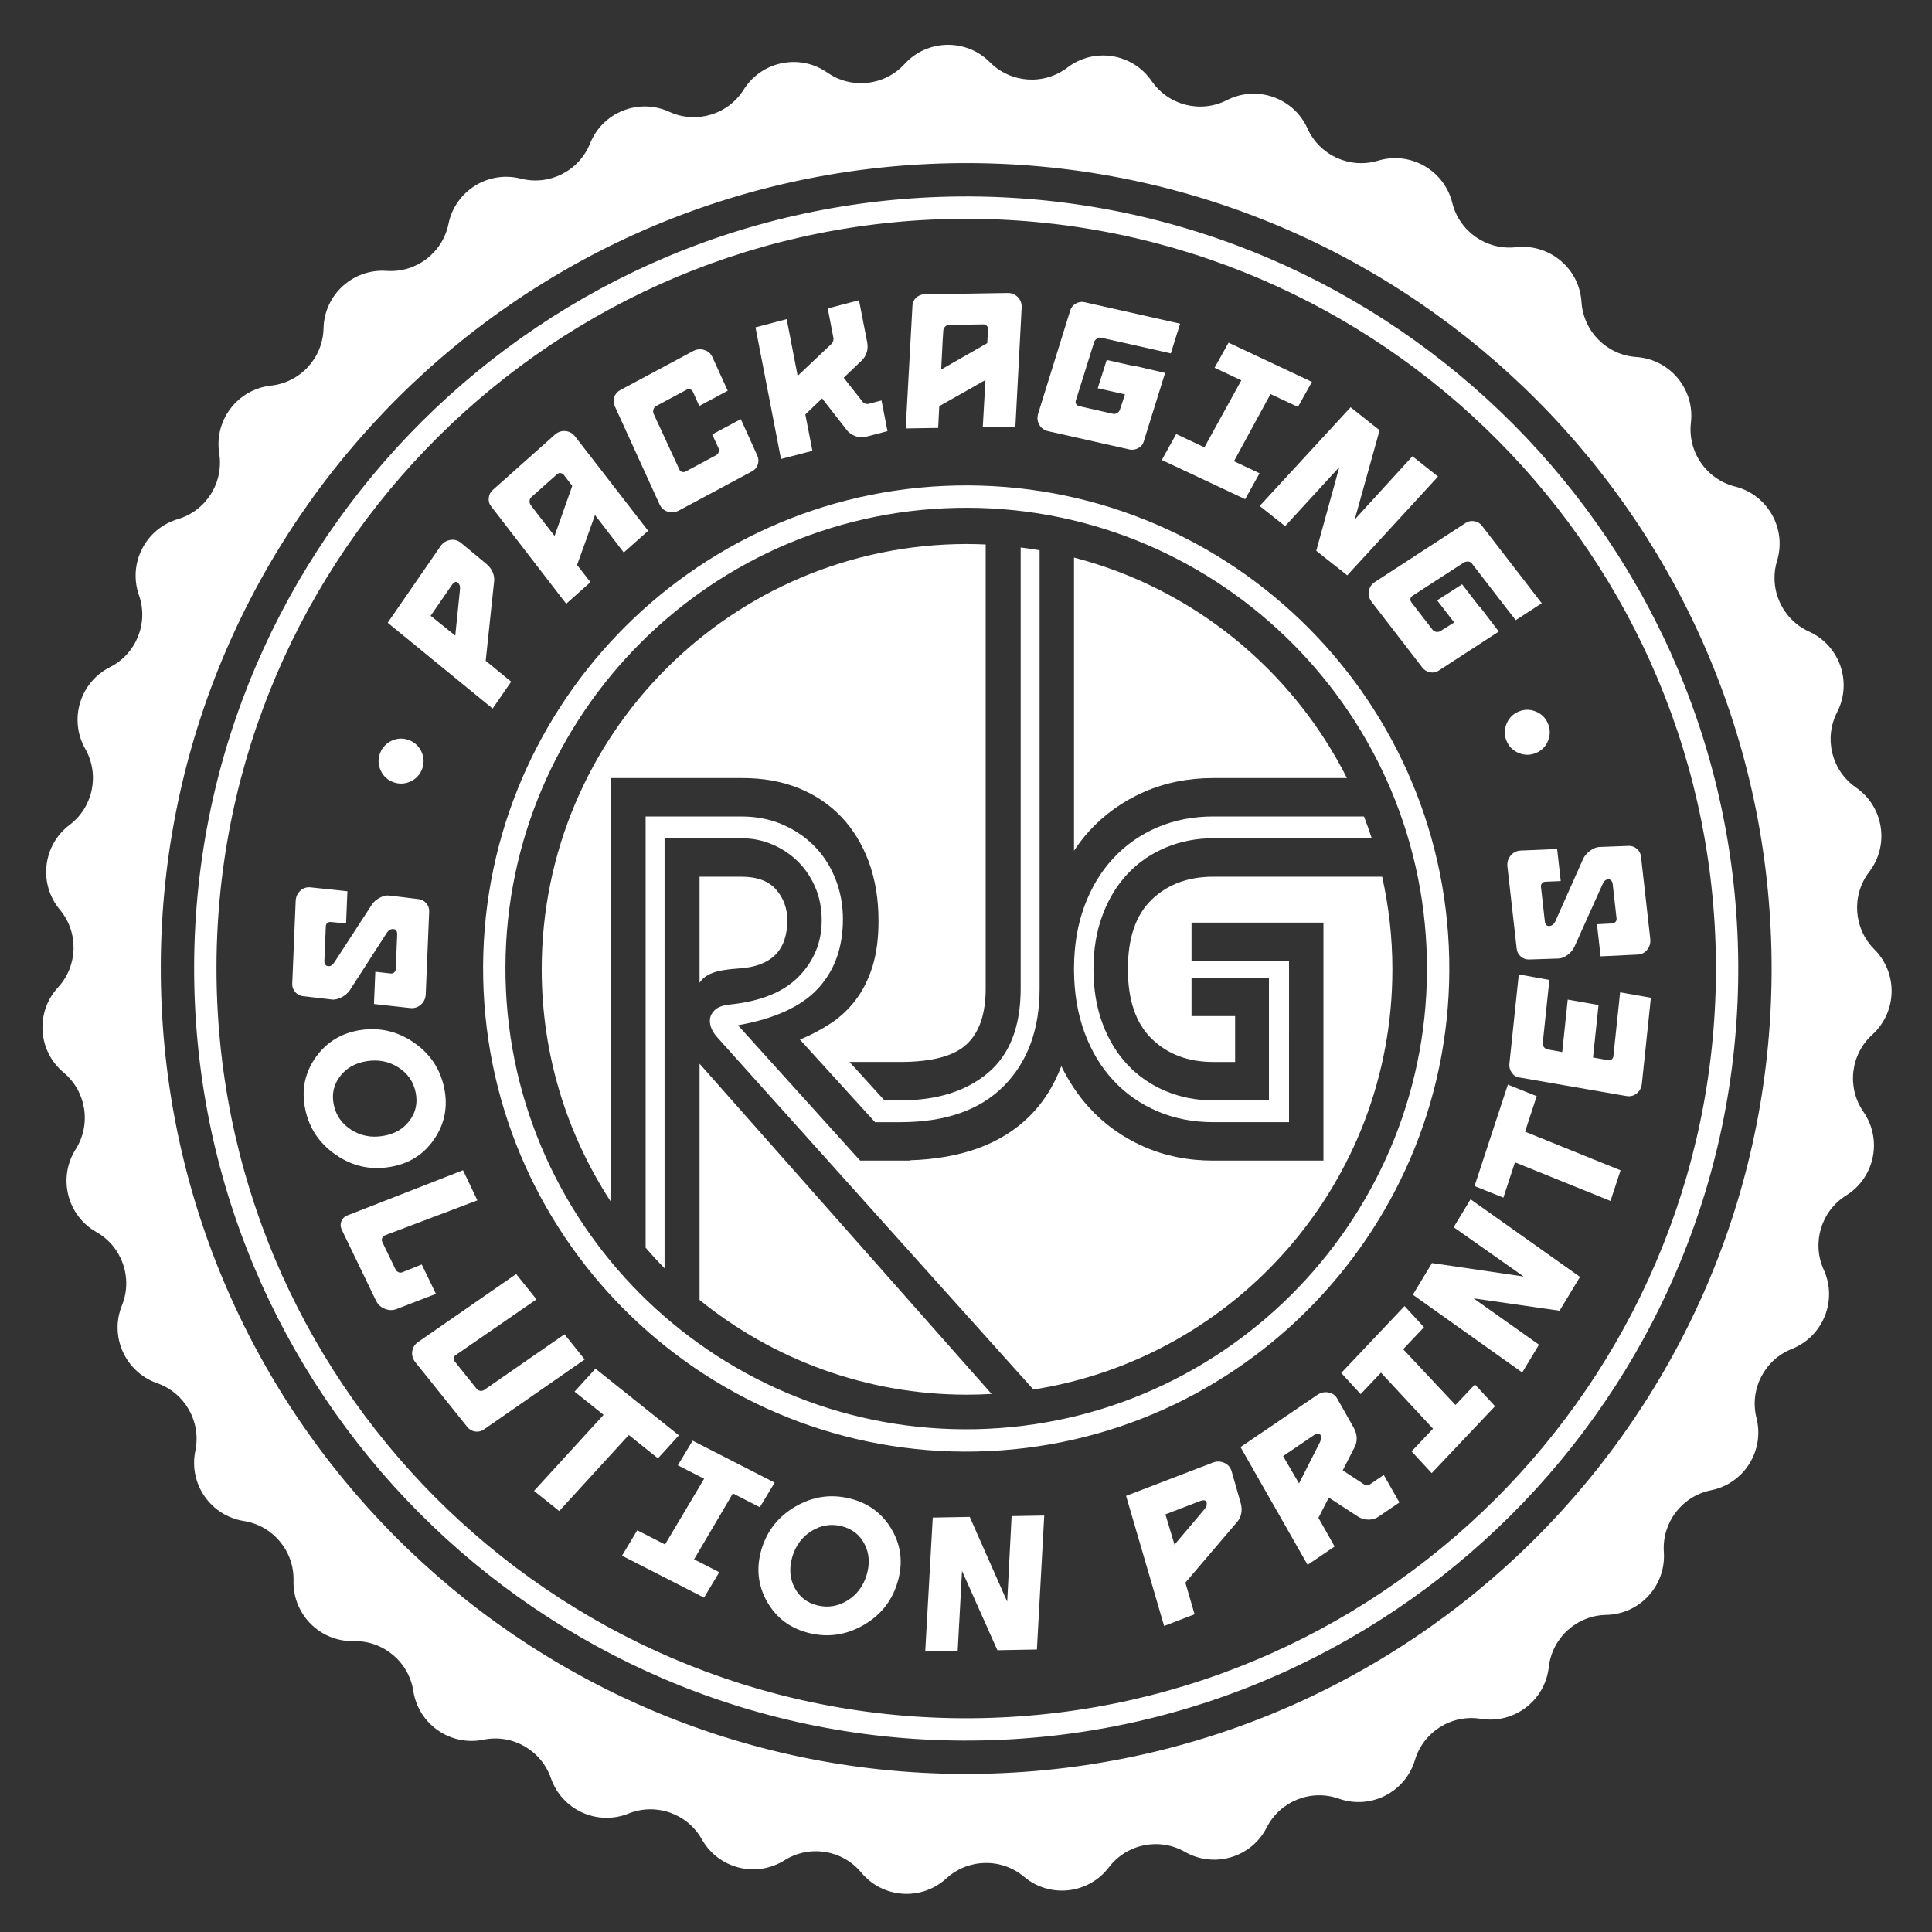 <svg xmlns="http://www.w3.org/2000/svg" xmlns:xlink="http://www.w3.org/1999/xlink" id="Layer_1" x="0px" y="0px" viewBox="0 0 1417.32 1417.32" style="enable-background:new 0 0 1417.32 1417.32;" xml:space="preserve">
<rect x="0" y="0" width="1417.32" height="1417.32" fill="#333333" stroke="none"/>
<style type="text/css">
	.st0{fill:#FFFFFF;}
</style>
<g>
	<g>
		<path class="st0" d="M585.78,578.15c12.2,4.91,22.65,11.93,31.35,21.04c8.69,9.12,15.42,20.13,20.2,33.03    c4.76,12.91,7.15,27.35,7.15,43.34c0,12.9-1.47,24.05-4.42,33.45c-2.95,9.4-7.01,17.54-12.21,24.4    c-5.19,6.88-11.29,12.62-18.3,17.25c-7.01,4.63-14.59,8.62-22.72,11.99l55.13,60.59h18.44c33.1,0,58.41-8.84,75.95-26.51    c17.53-17.67,26.3-41.51,26.3-71.53V403.69c-4.59-0.79-9.22-1.47-13.88-2.06v323.57c0,27.77-8,48.39-23.98,61.85    c-15.99,13.46-37.45,20.19-64.38,20.19h-11.56l-25.65-28.19h37.21c23.28,0,39.55-4.34,48.81-13.05    c9.26-8.69,13.88-22.3,13.88-40.81V399.43c-4.54-0.2-9.08-0.35-13.67-0.35c-172.33,0-312.03,139.7-312.03,312.03    c0,62.83,18.63,121.27,50.58,170.23V570.79h96.77C559.9,570.79,573.58,573.25,585.78,578.15z"></path>
		<path class="st0" d="M513.2,953.66c53.61,43.43,121.87,69.49,196.24,69.49c6.04,0,12.03-0.21,17.99-0.55L513.2,780.33V953.66z"></path>
		<path class="st0" d="M838.98,581.1c15.57-6.87,32.61-10.31,51.12-10.31h98.01c-39.95-79.18-112.57-139.05-200.21-161.75v215.02    c3.36-4.97,6.92-9.76,10.9-14.14C810.01,597.58,823.41,587.98,838.98,581.1z"></path>
		<path class="st0" d="M1013.96,643.16H890.1c-18.51,0-33.59,5.62-45.23,16.83c-11.65,11.22-17.46,28.19-17.46,50.91    c0,22.72,5.82,39.76,17.46,51.12c11.64,11.36,26.71,17.04,45.23,17.04h15.99v-33.66h-31.98v-28.2h56.8v90.04H890.1    c-12.34,0-23.92-2.24-34.71-6.73c-10.8-4.48-20.13-10.87-27.98-19.14c-7.86-8.27-14.03-18.37-18.51-30.3    c-4.49-11.92-6.73-25.31-6.73-40.18c0-14.58,2.24-27.84,6.73-39.77c4.48-11.91,10.66-22.02,18.51-30.29    c7.85-8.27,17.18-14.66,27.98-19.15c10.8-4.48,22.37-6.73,34.71-6.73h116.2c-1.75-5.4-3.65-10.72-5.68-15.99H890.1    c-14.87,0-28.54,2.67-41.02,7.99c-12.48,5.33-23.28,12.9-32.4,22.72c-9.12,9.82-16.2,21.61-21.25,35.34    c-4.94,13.44-7.42,28.38-7.53,44.77v2.2c0.11,16.39,2.59,31.4,7.53,44.98c5.05,13.88,12.13,25.74,21.25,35.55    c9.11,9.82,19.91,17.4,32.4,22.72c12.48,5.33,26.16,8,41.02,8h55.54V705.01h-71.53v-28.19h96.77v174.61H890.1    c-18.51,0-35.55-3.43-51.12-10.31c-15.57-6.87-28.97-16.47-40.18-28.82c-8.01-8.81-14.7-18.92-20.21-30.22    c-5.45,14.43-13.22,26.8-23.51,36.95c-20.61,20.34-49.91,30.98-87.68,32.16l0.21,0.24h-7.21h-26.93h-2.47l-89.62-99.3    c26.93-4.77,46.49-13.74,58.7-26.93c12.2-13.18,18.3-30.15,18.3-50.91c0-10.38-1.83-20.2-5.47-29.46    c-3.65-9.25-8.77-17.25-15.36-23.98c-6.6-6.73-14.45-12.06-23.56-15.99c-9.12-3.92-19.14-5.89-30.08-5.89h-70.27v316.37    c4.48,5.16,9.08,10.21,13.89,15.07V614.97h56.8c7.85,0,15.36,1.55,22.51,4.63c7.15,3.09,13.39,7.3,18.72,12.62    c5.33,5.33,9.53,11.65,12.62,18.94c3.08,7.29,4.63,15.29,4.63,23.98c0,15.99-5.61,29.74-16.83,41.24    c-11.22,11.51-28.34,18.37-51.33,20.62c-4.77,0.57-8.28,1.96-10.52,4.21c-2.25,2.24-3.37,4.77-3.37,7.57    c0,3.94,1.68,7.86,5.05,11.78l232.27,258.8c149.22-23.37,263.38-152.46,263.38-308.23    C1021.47,687.76,1018.82,665.04,1013.96,643.16z"></path>
		<path class="st0" d="M541.81,710.48c23.84-1.4,35.77-13.18,35.77-35.34c0-8.69-2.73-16.2-8.2-22.51    c-5.47-6.31-13.96-9.47-25.46-9.47H513.2V721c1.96-3.08,5.05-5.47,9.26-7.15C526.67,712.17,533.11,711.05,541.81,710.48z"></path>
	</g>
	<path class="st0" d="M246.93,733c1.26-0.31,2.48-0.76,3.66-1.38c1.18-0.62,2.29-1.37,3.35-2.26c1.06-0.89,1.92-1.81,2.58-2.76   l26.9-41.75c1.52-2.42,3.25-3.5,5.19-3.25c1.06,0.05,1.8,0.45,2.21,1.23c0.41,0.77,0.6,1.69,0.56,2.75l-1.06,25.39   c-0.04,0.97-0.43,1.78-1.17,2.42c-0.74,0.63-1.59,0.88-2.56,0.76l-11.26-1.27l-0.99,23.66l26.64,2.97c3,0.3,5.61-0.55,7.83-2.54   c2.21-1.99,3.38-4.55,3.51-7.65l2.52-60.61c0.09-2.3-0.62-4.34-2.15-6.08c-1.52-1.75-3.39-2.76-5.6-3.03l-21.46-2.63   c-2.21-0.27-4.6,0.3-7.2,1.7c-2.59,1.4-4.55,3.18-5.88,5.35l-27.31,42c-0.75,1.13-1.5,1.89-2.23,2.31s-1.53,0.55-2.41,0.43   c-0.8-0.04-1.45-0.42-1.95-1.15c-0.5-0.73-0.73-1.63-0.69-2.69l1.06-25.39c0.04-0.97,0.41-1.76,1.09-2.35   c0.69-0.59,1.52-0.87,2.5-0.83l11.27,1.13l0.98-23.66L228.11,651c-3-0.39-5.59,0.42-7.75,2.41c-2.17,1.99-3.32,4.54-3.45,7.64   l-2.52,60.61c-0.09,2.3,0.62,4.33,2.14,6.08c1.52,1.75,3.39,2.76,5.6,3.03l21.33,2.48C244.52,733.39,245.68,733.3,246.93,733z"></path>
	<path class="st0" d="M285.35,856.19c14.15-2.13,25.15-8.88,33.02-20.25c7.86-11.38,10.36-24.01,7.47-37.9   c-2.91-13.98-10.34-25.07-22.28-33.27c-11.95-8.21-24.99-11.25-39.13-9.12c-14.12,2.22-25.13,8.97-33.01,20.25   c-7.89,11.29-10.39,23.88-7.5,37.77c2.9,13.98,10.34,25.11,22.3,33.4C258.19,855.37,271.22,858.4,285.35,856.19z M257.56,828.75   c-6.85-4.42-11.09-10.53-12.71-18.34c-1.61-7.73-0.08-14.66,4.57-20.79c4.66-6.13,11.24-9.86,19.76-11.17   c8.51-1.32,16.18,0.21,23.03,4.58c6.84,4.37,11.08,10.47,12.7,18.28c1.63,7.81,0.12,14.79-4.55,20.92   c-4.66,6.13-11.24,9.86-19.75,11.17C272.09,834.72,264.41,833.17,257.56,828.75z"></path>
	<path class="st0" d="M309.39,927.63l-14.36,5.75c-0.92,0.35-1.85,0.3-2.79-0.13c-0.95-0.43-1.65-1.13-2.11-2.08l-9.66-20.01   c-0.46-0.96-0.5-1.9-0.11-2.83c0.39-0.93,1.02-1.6,1.9-2.03l67.95-25.71l-10.53-22.1l-85,33.21c-2.08,0.8-3.5,2.23-4.28,4.28   c-0.78,2.05-0.67,4.11,0.33,6.19l25.1,51.99c1.35,2.79,3.49,4.79,6.43,5.98c2.94,1.19,5.79,1.27,8.54,0.24l29.01-11.2   L309.39,927.63z"></path>
	<path class="st0" d="M414.12,978.85l-58.98,40.84c-0.89,0.6-1.86,0.81-2.92,0.63c-1.05-0.17-1.93-0.72-2.66-1.62l-15.73-19.61   c-0.66-0.83-0.96-1.73-0.88-2.7c0.07-0.97,0.52-1.72,1.33-2.27l59.28-40.9l-14.9-18.58l-72,49.92c-2.47,1.75-3.88,4.05-4.26,6.91   c-0.37,2.87,0.4,5.5,2.35,7.93l38.04,47.42c1.5,1.87,3.41,2.97,5.74,3.33c2.33,0.35,4.42-0.1,6.25-1.35l74.16-51.48L414.12,978.85z   "></path>
	<polygon class="st0" points="482.69,1069.83 498.04,1052.98 436.84,1004.06 421.49,1020.91 442.79,1037.94 391.75,1093.71    410.25,1108.49 461.29,1052.72  "></polygon>
	<polygon class="st0" points="557.41,1105.7 568.29,1087.65 508.12,1056.89 497.25,1074.94 516.55,1084.81 487.86,1133.04    467.49,1122.62 456.31,1141.26 516.48,1172.02 527.65,1153.38 509.18,1143.93 537.64,1095.58  "></polygon>
	<path class="st0" d="M623.22,1099.25c-13.89-3.36-27.09-1.39-39.61,5.89c-12.53,7.28-20.85,17.77-24.98,31.46   c-4.04,13.71-2.65,26.55,4.17,38.51c6.83,11.96,17.14,19.61,30.93,22.94c13.87,3.35,27.12,1.4,39.73-5.87   c12.61-7.26,20.94-17.74,24.98-31.46c4.13-13.69,2.74-26.53-4.17-38.51C647.36,1110.25,637,1102.58,623.22,1099.25z    M635.82,1155.26c-2.45,8.26-7.14,14.53-14.06,18.84c-6.93,4.3-14.27,5.51-22.03,3.64c-7.67-1.86-13.28-6.2-16.83-13.03   c-3.55-6.84-4.1-14.38-1.65-22.64c2.45-8.25,7.12-14.54,14-18.85c6.88-4.31,14.21-5.53,21.96-3.66   c7.76,1.88,13.41,6.23,16.96,13.07C637.72,1139.46,638.27,1147,635.82,1155.26z"></path>
	<polygon class="st0" points="738.88,1174.96 711.4,1112.79 684.27,1113.29 678.75,1211.58 702.56,1211.14 705.74,1152.41    731.68,1210.61 760.68,1210.08 766.06,1111.79 742.12,1112.23  "></polygon>
	<path class="st0" d="M903.57,1079.48c-0.86-2.99-2.66-5.1-5.41-6.33c-2.76-1.23-5.58-1.28-8.48-0.17l-63.59,24.39l27.91,95.44   l22.35-8.58l-6.76-23.2l37.94-44.47c1.52-1.73,2.53-3.8,3.03-6.22c0.49-2.42,0.38-4.96-0.36-7.63L903.57,1079.48z M883.58,1107.22   l-21.96,25.95l-6.67-22.23l25.83-9.91c1-0.38,1.89-0.51,2.7-0.39c0.81,0.12,1.37,0.59,1.68,1.42c0.17,0.69,0.18,1.45,0.02,2.27   C885.02,1105.16,884.48,1106.12,883.58,1107.22z"></path>
	<path class="st0" d="M1005.14,1088.81c-0.66,0.45-1.45,0.67-2.38,0.65c-0.92-0.02-1.69-0.24-2.32-0.68l-15.4-10.12l8.7-17.01   c1.09-2.03,1.6-4.28,1.53-6.75c-0.07-2.47-0.77-4.92-2.09-7.35l-11.89-21.03c-1.45-2.76-3.65-4.43-6.61-4.99   c-2.96-0.57-5.72,0.03-8.29,1.77l-56.34,38.29l49.22,86.38l19.81-13.46l-11.88-21.04l7.62-14.83l21.63,14.09   c2.11,1.36,4.56,2.05,7.36,2.08c2.8,0.02,5.16-0.62,7.06-1.91l15.74-10.69l-11.48-20.19L1005.14,1088.81z M968.3,1058.03   l-15.33,30.21l-11.69-20.04l22.89-15.56c0.88-0.6,1.72-0.93,2.54-1c0.81-0.07,1.47,0.27,1.96,0.99c0.33,0.64,0.51,1.38,0.54,2.21   C969.23,1055.69,968.93,1056.75,968.3,1058.03z"></path>
	<polygon class="st0" points="1067.75,1030.72 1029.37,989.8 1044.64,973.67 1030.38,958.15 983.93,1007.23 998.18,1022.74    1013.08,1006.99 1051.28,1048.11 1035.55,1064.72 1050.29,1080.69 1096.76,1031.62 1082.02,1015.65  "></polygon>
	<polygon class="st0" points="1066.41,900.29 1117.75,936.46 1050.51,926.59 1036.47,949.81 1116.69,1006.86 1129.01,986.49    1081.01,952.49 1144.09,961.56 1159.09,936.74 1078.8,879.8  "></polygon>
	<polygon class="st0" points="1127.32,804.16 1106.17,795.67 1081.72,870.11 1102.87,878.59 1111.38,852.68 1181.47,881.02    1188.85,858.54 1118.77,830.19  "></polygon>
	<path class="st0" d="M1183.59,774.81c-0.1,0.97-0.52,1.75-1.25,2.34c-0.73,0.59-1.57,0.79-2.54,0.6l-11.16-1.97l4.04-38.5   l-22.59-3.98l-4.04,38.5l-10.77-1.94c-0.96-0.18-1.82-0.72-2.58-1.61c-0.75-0.88-1.07-1.85-0.96-2.91l4.88-46.44l-22.44-4.09   l-6.9,65.62c-0.24,2.29,0.33,4.45,1.73,6.47c1.39,2.02,3.19,3.19,5.39,3.5l78.29,13.58c3.06,0.59,5.71,0,7.94-1.78   c2.24-1.77,3.52-4.19,3.85-7.28l6.61-62.97l-22.58-3.98L1183.59,774.81z"></path>
	<path class="st0" d="M1108.16,627.7c-1.88,2.32-2.64,5.01-2.3,8.09l6.8,60.28c0.26,2.29,1.27,4.18,3.05,5.68   c1.77,1.49,3.77,2.2,5.99,2.13l21.61-0.7c2.22-0.07,4.5-0.99,6.85-2.78c2.34-1.78,4-3.84,4.99-6.19l20.56-45.69   c0.57-1.23,1.19-2.1,1.84-2.62c0.66-0.52,1.43-0.78,2.32-0.79c0.79-0.09,1.49,0.18,2.1,0.83c0.61,0.65,0.97,1.49,1.09,2.55   l2.85,25.25c0.12,0.97-0.13,1.8-0.72,2.49c-0.59,0.69-1.37,1.09-2.34,1.21l-11.31,0.61l2.65,23.53l26.9-1.29   c3.03-0.07,5.46-1.26,7.29-3.57c1.84-2.3,2.58-5,2.24-8.08l-6.79-60.28c-0.26-2.29-1.28-4.18-3.05-5.68c-1.77-1.49-3.77-2.2-6-2.13   l-21.46,0.81c-1.07,0.03-2.19,0.29-3.39,0.78c-1.19,0.49-2.32,1.14-3.39,1.93c-1.07,0.79-2.06,1.7-2.97,2.74   c-0.91,1.04-1.62,2.08-2.12,3.12l-20.19,45.38c-1.13,2.63-2.68,3.96-4.64,4c-1.06,0.12-1.84-0.17-2.37-0.87   c-0.52-0.69-0.85-1.58-0.97-2.63l-2.84-25.25c-0.12-0.97,0.15-1.83,0.78-2.57c0.63-0.74,1.43-1.12,2.41-1.15l11.33-0.47   l-2.65-23.53l-26.78,1.15C1112.49,624.16,1110.04,625.4,1108.16,627.7z"></path>
	<path class="st0" d="M288.51,573.79c4.27,1.57,8.47,1.41,12.62-0.51c4.14-1.91,6.99-4.98,8.55-9.2c1.57-4.27,1.41-8.47-0.51-12.61   c-1.91-4.14-5-7-9.27-8.58c-4.26-1.57-8.46-1.4-12.58,0.52c-4.12,1.92-6.97,5.01-8.55,9.27c-1.55,4.23-1.39,8.41,0.51,12.55   C281.17,569.37,284.25,572.22,288.51,573.79z"></path>
	<path class="st0" d="M375,500.08l-18.69-15.31l6.16-58.13c0.28-2.28-0.06-4.56-1.02-6.84c-0.96-2.28-2.49-4.31-4.61-6.09   l-18.61-15.42c-2.4-1.98-5.09-2.7-8.05-2.15c-2.96,0.54-5.33,2.09-7.09,4.65l-38.67,56.07l76.98,62.95L375,500.08z M337.44,432.48   l-3.45,33.82l-18.07-14.57l15.71-22.78c0.61-0.88,1.27-1.49,2-1.85c0.73-0.36,1.46-0.28,2.19,0.22c0.53,0.47,0.97,1.1,1.3,1.86   C337.45,429.96,337.56,431.06,337.44,432.48z"></path>
	<path class="st0" d="M415.37,442.92l17.78-15.84l-9.82-12.63l6.63-18.37c1.88-5.35,4.05-11.45,6.52-18.28l21.12,27.51l17.88-15.93   l-53.56-69.15c-1.94-2.44-4.34-3.77-7.21-4c-2.88-0.23-5.45,0.66-7.69,2.67l-45.5,40.52c-1.72,1.53-2.72,3.49-2.97,5.86   c-0.27,2.37,0.3,4.42,1.72,6.13L415.37,442.92z M389.74,364.74l18.97-16.9c0.73-0.65,1.56-0.91,2.5-0.8   c0.94,0.12,1.73,0.54,2.38,1.27l6.21,8.18l-12.96,36.66c-0.88-1.12-1.82-2.3-2.8-3.56c-0.82-1.05-1.76-2.27-2.81-3.65   s-2.13-2.76-3.24-4.15c-2.64-3.35-5.53-7.13-8.67-11.33c-0.59-0.79-0.86-1.76-0.82-2.92C388.53,366.38,388.94,365.44,389.74,364.74   z"></path>
	<path class="st0" d="M483.81,369.92c1.31,2.82,3.36,4.64,6.16,5.45c2.8,0.82,5.57,0.49,8.31-0.98l53.47-28.65   c2.03-1.09,3.42-2.74,4.15-4.94c0.73-2.2,0.65-4.32-0.25-6.36l-12.18-26.97l-20.99,11.24l4.63,10.05c0.46,0.86,0.5,1.82,0.12,2.88   c-0.39,1.06-1.05,1.84-1.98,2.35l-22.29,11.93c-0.86,0.46-1.74,0.56-2.64,0.28c-0.91-0.27-1.54-0.86-1.93-1.76l-18.95-41.01   c-0.38-0.9-0.4-1.92-0.05-3.06c0.34-1.14,0.98-1.96,1.92-2.47l22.4-12c0.86-0.46,1.75-0.54,2.67-0.23   c0.92,0.32,1.57,0.92,1.96,1.82l4.64,10.35l20.87-11.19l-11.1-24.38c-1.19-2.78-3.21-4.62-6.05-5.51c-2.85-0.89-5.63-0.6-8.37,0.86   l-53.47,28.65c-2.04,1.09-3.43,2.75-4.2,4.97c-0.77,2.23-0.71,4.36,0.18,6.39L483.81,369.92z"></path>
	<path class="st0" d="M595.99,330.73l-5.2-26.69l12.32-11.76l18.24,23.41c1.51,1.9,3.58,3.33,6.21,4.28   c2.63,0.96,5.06,1.15,7.29,0.56l16.21-4.25l-4.38-22.5l-9.52,2.49c-0.68,0.18-1.48,0.12-2.39-0.2c-0.91-0.31-1.58-0.78-2.01-1.4   l-13.82-17.56l13.08-12.51c1.77-1.65,3.03-3.66,3.79-6.01c0.75-2.35,0.87-4.88,0.35-7.59l-6-30.75l-22.91,6l4.09,21.34   c0.2,0.77,0.16,1.61-0.1,2.5c-0.27,0.89-0.66,1.59-1.17,2.09l-24.91,23.58l-8.03-41.63l-22.9,6l18.71,96.58L595.99,330.73z"></path>
	<path class="st0" d="M689.04,297.95l17.01-9.59c4.92-2.83,10.55-6.02,16.88-9.59l-1.97,34.63l23.94-0.38l4.59-87.35   c0.13-3.1-0.82-5.69-2.85-7.74c-2.03-2.05-4.55-3.05-7.56-3l-60.92,0.98c-2.3,0.03-4.33,0.87-6.08,2.49   c-1.75,1.63-2.65,3.55-2.69,5.76l-4.95,90.15l23.81-0.38L689.04,297.95z M690.67,266.52c0.06-1.33,0.15-2.86,0.26-4.59   c0.11-1.73,0.18-3.48,0.25-5.26c0.19-4.26,0.48-9.01,0.84-14.25c0.07-0.98,0.5-1.89,1.29-2.75c0.78-0.86,1.71-1.29,2.77-1.31   l25.41-0.41c0.97-0.02,1.78,0.33,2.41,1.03c0.63,0.7,0.96,1.54,0.97,2.51l-0.63,10.26l-33.75,19.3   C690.54,269.63,690.6,268.12,690.67,266.52z"></path>
	<path class="st0" d="M769.15,316.38l59.32,13.34c2.24,0.5,4.43,0.18,6.56-0.98c2.13-1.16,3.47-2.81,4.05-4.96l15.65-50.2   l-22.69-5.24l-0.05,0.26l-20.11-4.52l-6.58,20.75l19.99,4.49l-3.83,11.55c-0.38,0.91-1.05,1.65-2,2.21   c-0.94,0.56-1.97,0.71-3.1,0.46l-24.52-5.52c-1.04-0.23-1.81-0.75-2.32-1.54s-0.61-1.66-0.3-2.59l13.52-43.18   c0.39-0.91,1.04-1.69,1.97-2.35c0.92-0.66,1.9-0.87,2.94-0.64l51.27,11.53l6.81-21.79l-70.08-15.76c-2.25-0.51-4.39-0.17-6.44,1.01   c-2.04,1.18-3.38,2.83-4.05,4.95l-23.62,75.95c-0.83,2.9-0.52,5.59,0.92,8.05C763.88,314.13,766.12,315.7,769.15,316.38z"></path>
	<polygon class="st0" points="862.85,318.44 852.3,337.45 913.46,366.19 924.01,347.19 905.23,338.36 932.06,289.09 952.17,298.54    962.43,280.14 901.27,251.4 891,269.79 910.63,279.02 883.56,328.18  "></polygon>
	<g>
		<path class="st0" d="M696.95,144.25c-312.24,6.54-560.95,265.89-554.41,578.12c6.54,312.24,265.89,560.95,578.12,554.41    c312.24-6.54,560.95-265.89,554.41-578.13C1268.54,386.42,1009.19,137.71,696.95,144.25z M720.33,1260.4    c-303.2,6.35-555.04-235.16-561.39-538.37c-6.35-303.2,235.16-555.04,538.36-561.39c303.2-6.35,555.05,235.16,561.4,538.36    C1265.04,1002.2,1023.53,1254.05,720.33,1260.4z"></path>
		<path class="st0" d="M1373.53,759.02c18.28-16.6,18.96-45.12,1.5-62.57l0,0c-15.34-15.33-16.94-39.66-3.75-56.87    c15.02-19.6,10.6-47.78-9.7-61.84c-17.83-12.35-23.75-36-13.84-55.29c11.28-21.97,1.9-48.9-20.58-59.11    c-19.75-8.96-29.8-31.18-23.49-51.93c7.18-23.63-6.86-48.46-30.81-54.49c-21.03-5.29-34.89-25.35-32.39-46.9    c2.85-24.53-15.4-46.46-40.04-48.11l0,0c-21.64-1.45-38.85-18.72-40.24-40.36c-1.58-24.64-23.45-42.96-47.99-40.19    c-21.55,2.44-41.57-11.48-46.8-32.53c-5.95-23.97-30.74-38.08-54.39-30.97c-20.77,6.24-42.95-3.87-51.86-23.65    c-10.14-22.52-37.05-31.98-59.05-20.76c-19.32,9.85-42.95,3.86-55.25-14.01c-14-20.35-42.16-24.85-61.81-9.88    c-17.25,13.14-41.57,11.47-56.86-3.92c-17.4-17.52-45.92-16.92-62.58,1.31c-14.63,16.01-38.86,18.71-56.65,6.3    c-20.25-14.13-48.21-8.45-61.34,12.46c-11.53,18.37-34.89,25.34-54.61,16.31c-22.45-10.29-48.94,0.29-58.13,23.22    c-8.07,20.13-29.81,31.17-50.82,25.8c-23.93-6.11-48.1,9.03-53.05,33.22c-4.34,21.25-23.76,35.99-45.4,34.46    c-24.63-1.74-45.72,17.47-46.26,42.16c-0.48,21.68-16.96,39.65-38.52,42.01c-24.55,2.68-41.86,25.35-37.99,49.74    c3.4,21.42-9.6,42.04-30.4,48.21h0c-23.67,7.02-36.66,32.42-28.5,55.73c7.17,20.47-1.94,43.08-21.3,52.87    c-22.04,11.14-30.28,38.45-18.09,59.92c10.71,18.86,5.78,42.74-11.52,55.82c-19.7,14.89-22.93,43.24-7.1,62.19    c13.9,16.65,13.32,41.02-1.36,56.98l0,0c-16.72,18.17-14.84,46.64,4.12,62.46c16.65,13.9,20.43,37.98,8.83,56.31    c-13.21,20.87-6.28,48.54,15.2,60.72h0c18.87,10.7,26.88,33.72,18.74,53.82c-9.27,22.89,2.49,48.88,25.8,57.03    c20.47,7.16,32.47,28.38,28.05,49.61c-5.03,24.18,11.18,47.65,35.57,51.5c21.42,3.39,37.02,22.12,36.46,43.81l0,0    c-0.64,24.69,19.5,44.89,44.19,44.33c21.68-0.49,40.37,15.16,43.7,36.59c3.78,24.4,27.21,40.68,51.4,35.72    c21.25-4.36,42.43,7.71,49.53,28.2c8.08,23.34,34.03,35.17,56.95,25.97c20.13-8.08,43.13,0.01,53.77,18.9    c12.12,21.52,39.77,28.53,60.67,15.38c18.36-11.54,42.43-7.69,56.28,9c15.76,19.01,44.22,20.97,62.44,4.3    c16-14.64,40.38-15.15,56.98-1.19c18.9,15.89,47.25,12.74,62.21-6.91c13.13-17.26,37.02-22.11,55.85-11.35    c21.44,12.26,48.77,4.1,59.97-17.91c9.84-19.33,32.48-28.37,52.93-21.14c23.28,8.23,48.72-4.68,55.81-28.33    c6.23-20.77,26.89-33.71,48.3-30.25c24.38,3.94,47.1-13.3,49.86-37.84l0,0c2.42-21.55,20.44-37.97,42.13-38.39    c24.69-0.47,43.97-21.5,42.3-46.14v0c-1.46-21.64,13.33-41.01,34.6-45.29c24.21-4.87,39.42-29,33.38-52.95    c-5.31-21.03,5.8-42.74,25.95-50.74c22.95-9.12,33.61-35.58,23.39-58.06c-8.98-19.74-1.93-43.08,16.47-54.56    c20.95-13.07,26.72-41.01,12.65-61.3C1354.71,797.82,1357.48,773.6,1373.53,759.02z M721.18,1301.24    c-326.25,6.83-596.27-252.11-603.1-578.36c-6.83-326.25,252.11-596.27,578.36-603.1c326.25-6.83,596.27,252.11,603.1,578.36    C1306.37,1024.4,1047.43,1294.41,721.18,1301.24z"></path>
		<path class="st0" d="M701.39,356.18c-195.38,4.09-351,166.37-346.91,361.75c4.09,195.38,166.37,351,361.75,346.91    c195.38-4.09,351-166.37,346.91-361.75C1059.05,507.72,896.77,352.09,701.39,356.18z M715.89,1048.46    c-186.34,3.9-341.12-144.53-345.02-330.87c-3.9-186.34,144.52-341.12,330.87-345.02c186.34-3.9,341.12,144.53,345.02,330.87    C1050.66,889.78,902.23,1044.56,715.89,1048.46z"></path>
		<polygon class="st0" points="942.77,385.97 982.54,342.63 965.61,404.06 988.34,422.07 1054.93,349.59 1036.17,334.72     993.82,381.1 1012.08,315.63 990.81,298.78 924.11,371.18   "></polygon>
		<path class="st0" d="M1004.17,433.72c-0.46,2.82,0.26,5.46,2.16,7.91l37.14,48.13c1.41,1.82,3.3,2.97,5.68,3.43    c2.38,0.46,4.47,0.05,6.27-1.23l44.09-28.65l-14.11-18.51l-0.21,0.16l-12.6-16.32l-18.3,11.77l12.51,16.22l-10.31,6.45    c-0.88,0.46-1.87,0.6-2.95,0.43c-1.08-0.17-1.98-0.71-2.68-1.63l-15.36-19.9c-0.65-0.84-0.92-1.73-0.8-2.66    c0.13-0.93,0.6-1.66,1.43-2.19l37.97-24.6c0.88-0.46,1.88-0.64,3.01-0.56c1.13,0.08,2.02,0.55,2.67,1.39l32.11,41.6l19.15-12.42    l-43.89-56.87c-1.41-1.83-3.27-2.93-5.59-3.33c-2.32-0.39-4.41,0.02-6.27,1.23l-66.67,43.39    C1006.1,428.65,1004.63,430.91,1004.17,433.72z"></path>
		<path class="st0" d="M1114.01,522.04c-4.18,1.78-7.13,4.78-8.84,9.01c-1.71,4.23-1.68,8.41,0.07,12.56    c1.78,4.19,4.78,7.13,9.01,8.84c4.23,1.71,8.43,1.68,12.62-0.1c4.18-1.78,7.13-4.78,8.81-9c1.69-4.22,1.65-8.42-0.12-12.61    c-1.76-4.14-4.75-7.08-8.96-8.8C1122.39,520.24,1118.2,520.27,1114.01,522.04z"></path>
	</g>
</g>
</svg>